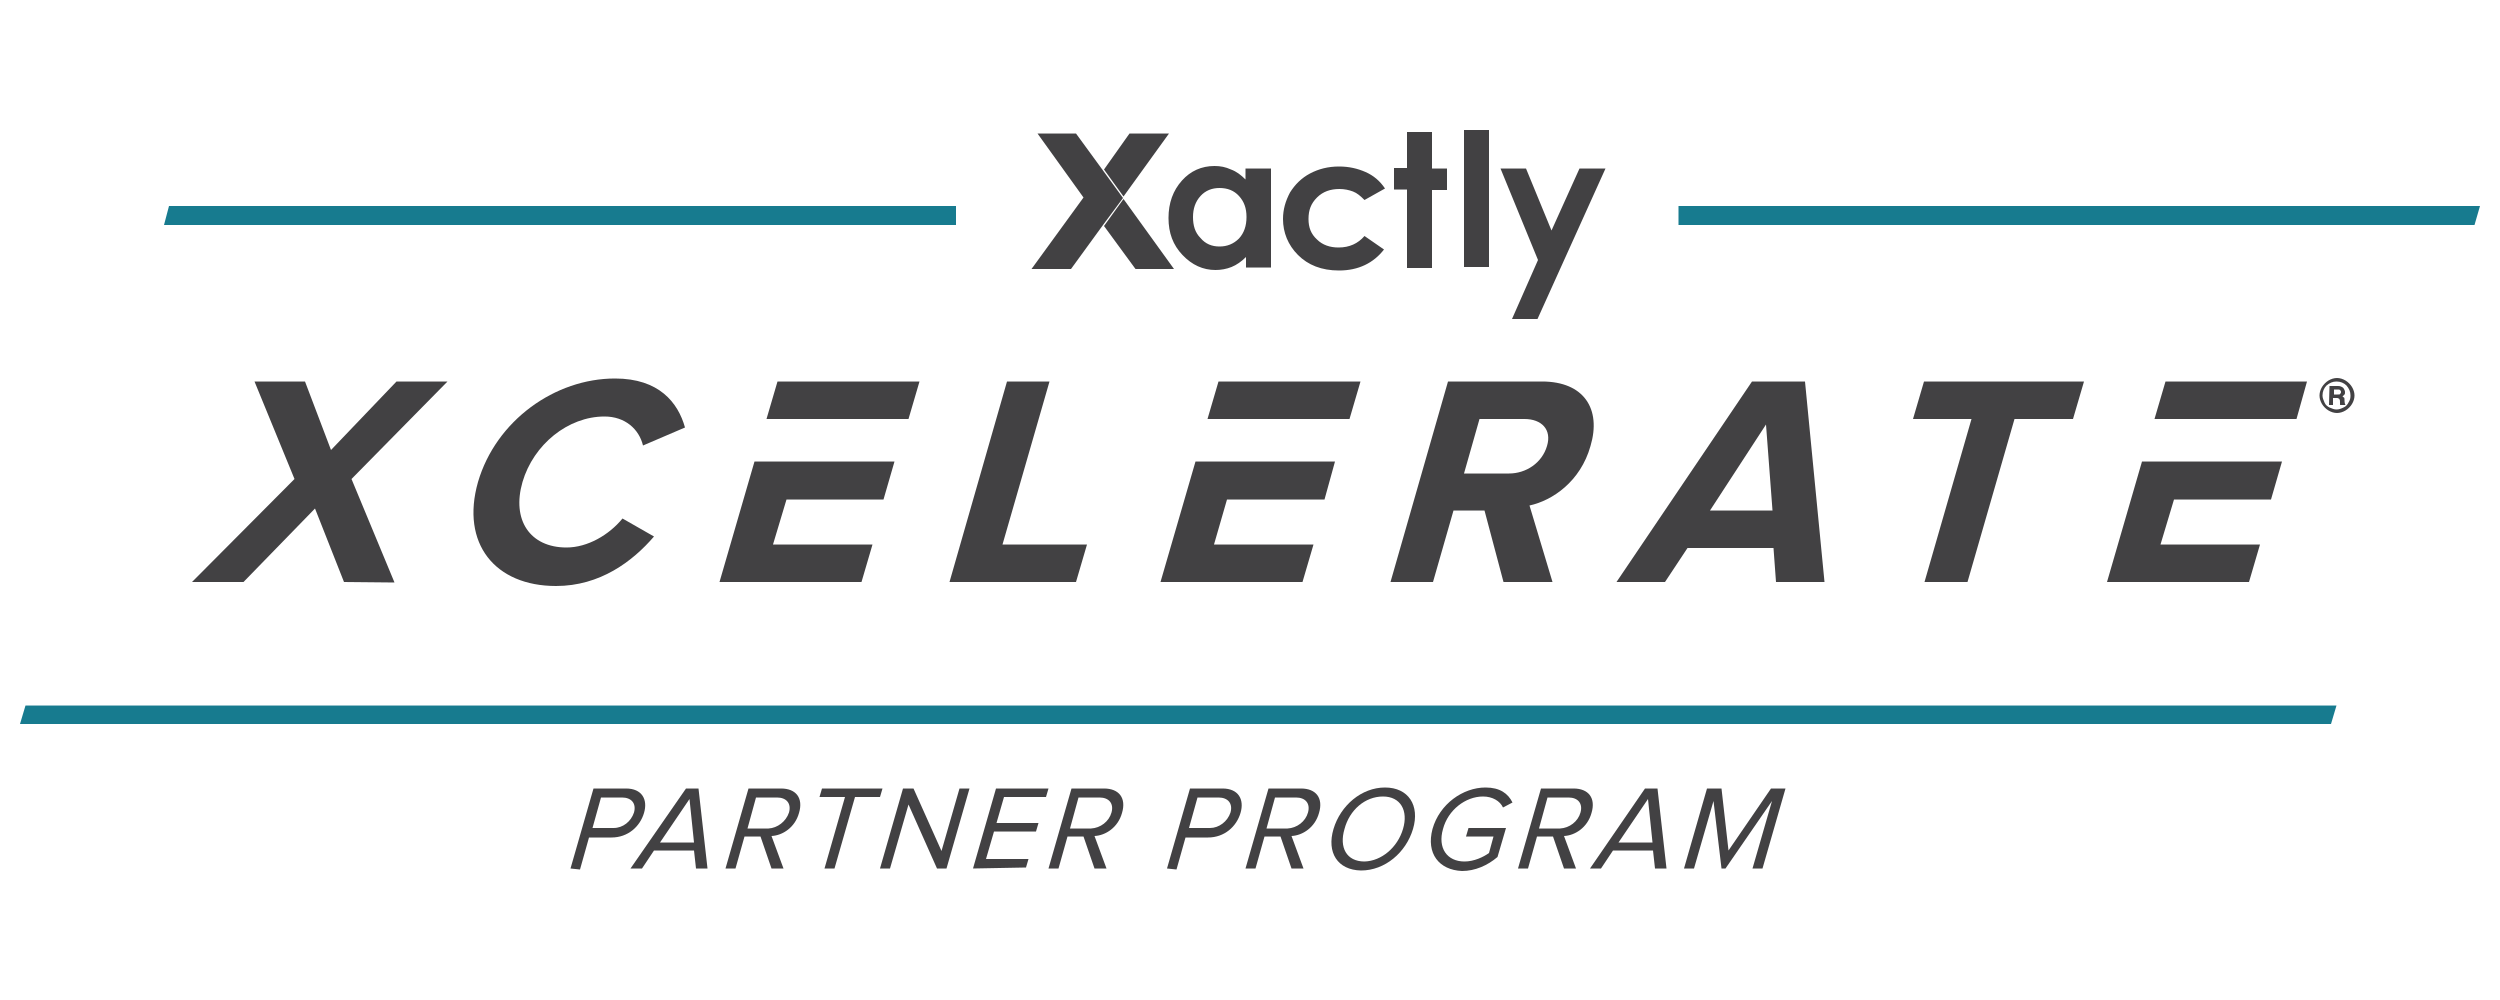 <?xml version="1.0" encoding="UTF-8"?>
<svg xmlns="http://www.w3.org/2000/svg" xmlns:xlink="http://www.w3.org/1999/xlink" version="1.1" id="Layer_1" x="0px" y="0px" viewBox="0 0 500 200" style="enable-background:new 0 0 500 200;" xml:space="preserve">
<style type="text/css">
	.st0{fill:#424143;}
	.st1{fill:#177B8F;}
</style>
<g>
	<g>
		<path class="st0" d="M470.9,79.1c0,0.6-0.2,1.2-0.5,1.7c-0.3,0.5-0.8,1-1.3,1.3c-0.5,0.3-1.1,0.5-1.7,0.5c-0.6,0-1.2-0.2-1.7-0.5    c-0.5-0.3-1-0.8-1.3-1.3c-0.3-0.5-0.5-1.1-0.5-1.7s0.2-1.2,0.5-1.7c0.3-0.5,0.8-1,1.3-1.3c0.5-0.3,1.1-0.5,1.7-0.5    c0.6,0,1.2,0.2,1.7,0.5c0.5,0.3,1,0.8,1.3,1.3C470.7,77.9,470.9,78.5,470.9,79.1z M470.1,79.1c0-0.8-0.3-1.4-0.8-2    c-0.5-0.5-1.2-0.8-2-0.8c-0.8,0-1.4,0.3-2,0.8c-0.5,0.5-0.8,1.2-0.8,2c0,0.5,0.2,0.9,0.4,1.4c0.2,0.5,0.6,0.8,1,1    c0.5,0.2,0.9,0.4,1.4,0.4s1-0.2,1.4-0.4c0.5-0.2,0.8-0.6,1-1C470,80,470.1,79.7,470.1,79.1z M465.9,77.2h1.7    c0.4,0,0.6,0.1,0.8,0.2c0.2,0.1,0.3,0.2,0.4,0.4c0.1,0.2,0.2,0.4,0.2,0.6s0,0.4-0.1,0.5s-0.2,0.2-0.4,0.4c0.2,0.1,0.2,0.2,0.3,0.2    c0.1,0.1,0.1,0.3,0.1,0.5c0,0.5,0.1,0.8,0.1,0.8c0,0.1,0.1,0.2,0.2,0.2h-1C468,81,468,81,468,80.9c0-0.1,0-0.2,0-0.4    c0-0.3,0-0.5-0.1-0.6c0-0.1-0.1-0.2-0.2-0.2c-0.1-0.1-0.2-0.1-0.4-0.1h-0.7v1.4h-0.8L465.9,77.2L465.9,77.2z M466.8,78v0.9h0.7    c0.3,0,0.5,0,0.5-0.1c0.1-0.1,0.2-0.2,0.2-0.4c0-0.2-0.1-0.3-0.2-0.4c-0.1-0.1-0.3-0.1-0.5-0.1H466.8z"></path>
	</g>
	<g>
		<path class="st0" d="M249.1,33.7v2.2c-0.9-0.9-1.8-1.6-2.9-2c-1.1-0.5-2.1-0.7-3.3-0.7c-2.6,0-4.8,1-6.5,2.9    c-1.8,2-2.7,4.5-2.7,7.5c0,3,0.9,5.4,2.8,7.4c1.9,2,4.1,3,6.6,3c1.1,0,2.2-0.2,3.2-0.6c1-0.4,2-1.1,2.9-2v2.1h5V33.7L249.1,33.7    L249.1,33.7z M247.8,47.7c-1.1,1.1-2.4,1.6-3.9,1.6c-1.5,0-2.8-0.5-3.8-1.7c-1.1-1.1-1.5-2.5-1.5-4.2s0.5-3.1,1.5-4.2    c1-1.1,2.3-1.6,3.8-1.6c1.6,0,2.9,0.5,3.9,1.6c1,1.1,1.5,2.4,1.5,4.2C249.3,45.2,248.8,46.6,247.8,47.7z M277,37.7l-4.1,2.3    c-0.8-0.8-1.5-1.4-2.3-1.7c-0.8-0.3-1.7-0.5-2.7-0.5c-1.8,0-3.3,0.5-4.5,1.7s-1.7,2.5-1.7,4.3c0,1.7,0.5,3,1.7,4.1    c1.1,1.1,2.6,1.6,4.3,1.6c2.2,0,3.9-0.8,5.2-2.3l3.9,2.7c-2.1,2.7-5.1,4.2-9,4.2c-3.5,0-6.2-1.1-8.2-3.1c-2-2-3-4.5-3-7.2    c0-1.9,0.5-3.6,1.4-5.3c1-1.6,2.3-2.9,4-3.8c1.7-0.9,3.6-1.4,5.8-1.4c2,0,3.7,0.4,5.3,1.1C274.7,35.1,276,36.2,277,37.7z     M281.4,26.4h5v7.3h3v4.3h-3v15.6h-5V37.9h-2.6v-4.3h2.6V26.4z M292.8,26h5v27.4h-5V26z M300.1,33.7h5.1l5.1,12.4l5.6-12.4h5.2    l-13.6,30.1h-5.1l5.2-11.8L300.1,33.7z"></path>
		<g>
			<polygon class="st0" points="233.8,26.7 225.9,26.7 220.8,33.9 224.7,39.3    "></polygon>
			<polygon class="st0" points="224.6,39.6 224.6,39.6 220.6,34.1 220.6,34.1 215.2,26.7 207.5,26.7 216.7,39.5 206.3,53.8      214.2,53.8 220.6,45 220.6,45    "></polygon>
			<polygon class="st0" points="234.8,53.8 224.7,39.8 220.8,45.2 227.1,53.8    "></polygon>
		</g>
	</g>
	<polygon class="st0" points="181.7,83.8 183.9,76.3 155.5,76.3 153.3,83.8 178.9,83.8 178.9,83.8  "></polygon>
	<polygon class="st0" points="143.9,116.4 172.3,116.4 174.5,108.9 154.6,108.9 157.3,99.9 176.7,99.9 178.9,92.3 159.4,92.3    159.5,92.3 150.9,92.3  "></polygon>
	<g>
		<polygon class="st0" points="269.9,83.8 272.1,76.3 243.7,76.3 241.5,83.8 267,83.8 267,83.8   "></polygon>
		<polygon class="st0" points="232.1,116.4 260.5,116.4 262.7,108.9 242.8,108.9 245.4,99.9 264.9,99.9 267,92.3 247.6,92.3     247.6,92.3 239.1,92.3   "></polygon>
	</g>
	<g>
		<path class="st0" d="M68.8,116.4l-5.8-14.7l-14.3,14.7H38.4l20.5-20.6l-8-19.5H61l5.2,13.7l13.1-13.7h10.2L70.3,95.8l8.6,20.7    L68.8,116.4L68.8,116.4z"></path>
		<path class="st0" d="M95.6,96.4C99.2,84.1,111,75.7,123,75.7c8.8,0,12.6,4.8,14,9.8l-8.4,3.6c-0.8-3.3-3.6-5.8-7.7-5.8    c-7.3,0-14.2,5.6-16.4,13.1c-2.2,7.6,1.5,13.1,8.8,13.1c4.2,0,8.5-2.5,11.2-5.8l6.3,3.6c-4.3,5-10.8,9.9-19.6,9.9    C99,117.2,92.1,108.7,95.6,96.4z"></path>
		<path class="st0" d="M189.9,116.4l11.5-40.1h8.5l-9.4,32.6h16.9l-2.2,7.5H189.9z"></path>
		<path class="st0" d="M300.7,116.4l-3.8-14.3h-6.2l-4.1,14.3h-8.5l11.5-40.1h18.8c8.4,0,11.9,5.5,9.7,12.9    c-2,7.1-7.6,10.9-12.2,11.9l4.6,15.3L300.7,116.4L300.7,116.4z M309.4,89.2c1-3.3-1.1-5.4-4.5-5.4h-9l-3.1,10.9h9    C305.2,94.7,308.4,92.6,309.4,89.2z"></path>
		<path class="st0" d="M355.2,116.4l-0.5-6.8h-17.2l-4.5,6.8h-9.7l27.1-40.1H361l3.9,40.1H355.2z M353.2,84.9l-11.2,17.2h12.5    L353.2,84.9z"></path>
		<path class="st0" d="M384.9,116.4l9.4-32.6h-11.7l2.2-7.5h32l-2.2,7.5h-11.7l-9.4,32.6H384.9z"></path>
	</g>
	<g>
		<path class="st0" d="M114.1,173.7l4.6-16h6.5c3.2,0,4.4,2.2,3.6,4.9c-0.8,2.7-3.2,4.9-6.5,4.9h-4.5l-1.8,6.4L114.1,173.7    L114.1,173.7z M126.8,162.5c0.5-1.8-0.5-3-2.4-3h-4.2l-1.7,6.1h4.2C124.6,165.6,126.2,164.3,126.8,162.5z"></path>
		<path class="st0" d="M139.2,173.7l-0.4-3.6h-8l-2.4,3.6h-2.3l11.1-16h2.5l1.8,16H139.2z M137.9,159.8l-5.9,8.7h6.8L137.9,159.8z"></path>
		<path class="st0" d="M154.3,173.7l-2.2-6.4h-3.2l-1.8,6.4h-2l4.6-16h6.5c3,0,4.5,1.9,3.6,4.9c-0.8,2.9-3.3,4.5-5.5,4.6l2.4,6.5    H154.3z M157.8,162.5c0.5-1.8-0.5-3-2.4-3h-4.2l-1.7,6.2h4.2C155.5,165.6,157.2,164.3,157.8,162.5z"></path>
		<path class="st0" d="M164.9,173.7l4.1-14.3h-5.1l0.5-1.7h12.1l-0.5,1.7H171l-4.1,14.3H164.9z"></path>
		<path class="st0" d="M187.4,173.7l-5.7-12.8l-3.7,12.8h-2l4.6-16h2.1l5.6,12.5l3.6-12.5h2l-4.6,16H187.4z"></path>
		<path class="st0" d="M194.6,173.7l4.6-16h10.5l-0.5,1.7h-8.4l-1.5,5.2h8.4l-0.5,1.7h-8.4l-1.6,5.5h8.5l-0.5,1.7L194.6,173.7    L194.6,173.7z"></path>
		<path class="st0" d="M218.9,173.7l-2.2-6.4h-3.2l-1.8,6.4h-2l4.6-16h6.5c3,0,4.5,1.9,3.6,4.9c-0.8,2.9-3.3,4.5-5.5,4.6l2.4,6.5    H218.9z M222.3,162.5c0.5-1.8-0.5-3-2.4-3h-4.2l-1.7,6.2h4.2C220.1,165.6,221.8,164.3,222.3,162.5z"></path>
		<path class="st0" d="M233.4,173.7l4.6-16h6.5c3.2,0,4.4,2.2,3.6,4.9c-0.8,2.7-3.2,4.9-6.5,4.9h-4.5l-1.8,6.4L233.4,173.7    L233.4,173.7z M246.1,162.5c0.5-1.8-0.5-3-2.4-3h-4.2l-1.7,6.1h4.2C243.8,165.6,245.5,164.3,246.1,162.5z"></path>
		<path class="st0" d="M258.3,173.7l-2.2-6.4h-3.2l-1.8,6.4h-2l4.6-16h6.5c3,0,4.5,1.9,3.6,4.9c-0.8,2.9-3.3,4.5-5.5,4.6l2.4,6.5    H258.3z M261.6,162.5c0.5-1.8-0.5-3-2.4-3h-4.2l-1.7,6.2h4.2C259.4,165.6,261.1,164.3,261.6,162.5z"></path>
		<path class="st0" d="M266.7,165.8c1.4-4.7,5.6-8.3,10.3-8.3s7,3.6,5.6,8.3c-1.4,4.7-5.6,8.3-10.4,8.3    C267.5,174,265.3,170.5,266.7,165.8z M280.6,165.8c1.1-3.7-0.5-6.5-4-6.5c-3.6,0-6.7,2.7-7.7,6.5c-1.1,3.7,0.4,6.5,4,6.5    C276.3,172.2,279.5,169.5,280.6,165.8z"></path>
		<path class="st0" d="M286.5,165.8c1.4-5,6.1-8.3,10.6-8.3c2.9,0,4.5,1.2,5.4,3l-1.9,1c-0.6-1.3-2.1-2.2-4-2.2c-3.5,0-7,2.7-8,6.5    c-1.1,3.8,0.8,6.5,4.3,6.5c1.9,0,3.8-0.9,4.9-1.7l0.9-3.3h-5.5l0.5-1.7h7.5l-1.7,5.8c-2,1.7-4.5,2.8-7.1,2.8    C287.8,174,285.2,170.7,286.5,165.8z"></path>
		<path class="st0" d="M312.8,173.7l-2.2-6.4h-3.2l-1.8,6.4h-2l4.6-16h6.5c3,0,4.5,1.9,3.6,4.9c-0.8,2.9-3.3,4.5-5.5,4.6l2.4,6.5    H312.8z M316.1,162.5c0.5-1.8-0.5-3-2.4-3h-4.2l-1.7,6.2h4.2C313.9,165.6,315.6,164.3,316.1,162.5z"></path>
		<path class="st0" d="M331,173.7l-0.4-3.6h-8l-2.4,3.6H318l11-16h2.5l1.8,16H331z M329.6,159.8l-5.9,8.7h6.8L329.6,159.8z"></path>
		<path class="st0" d="M350.5,173.7l3.9-13.5l-9.3,13.5h-0.8l-1.6-13.5l-3.9,13.5h-2l4.6-16h2.9l1.4,12.4l8.5-12.4h2.9l-4.6,16    H350.5z"></path>
	</g>
	<polygon class="st1" points="463.6,141.1 463.6,141.1 8.8,141.1 8.8,141.1 5.1,141.1 4,144.8 466.2,144.8 467.3,141.1  "></polygon>
	<g>
		<polygon class="st1" points="191.2,41.2 33.8,41.2 32.8,45 191.2,45   "></polygon>
		<polygon class="st1" points="335.7,41.2 335.7,45 494.9,45 496,41.2   "></polygon>
	</g>
	<g>
		<polygon class="st0" points="459.3,83.8 461.4,76.3 433.1,76.3 430.9,83.8 456.4,83.8 456.4,83.8   "></polygon>
		<polygon class="st0" points="421.4,116.4 449.8,116.4 452,108.9 432.1,108.9 434.8,99.9 454.2,99.9 456.4,92.3 436.9,92.3     436.9,92.3 428.4,92.3   "></polygon>
	</g>
</g>
</svg>

